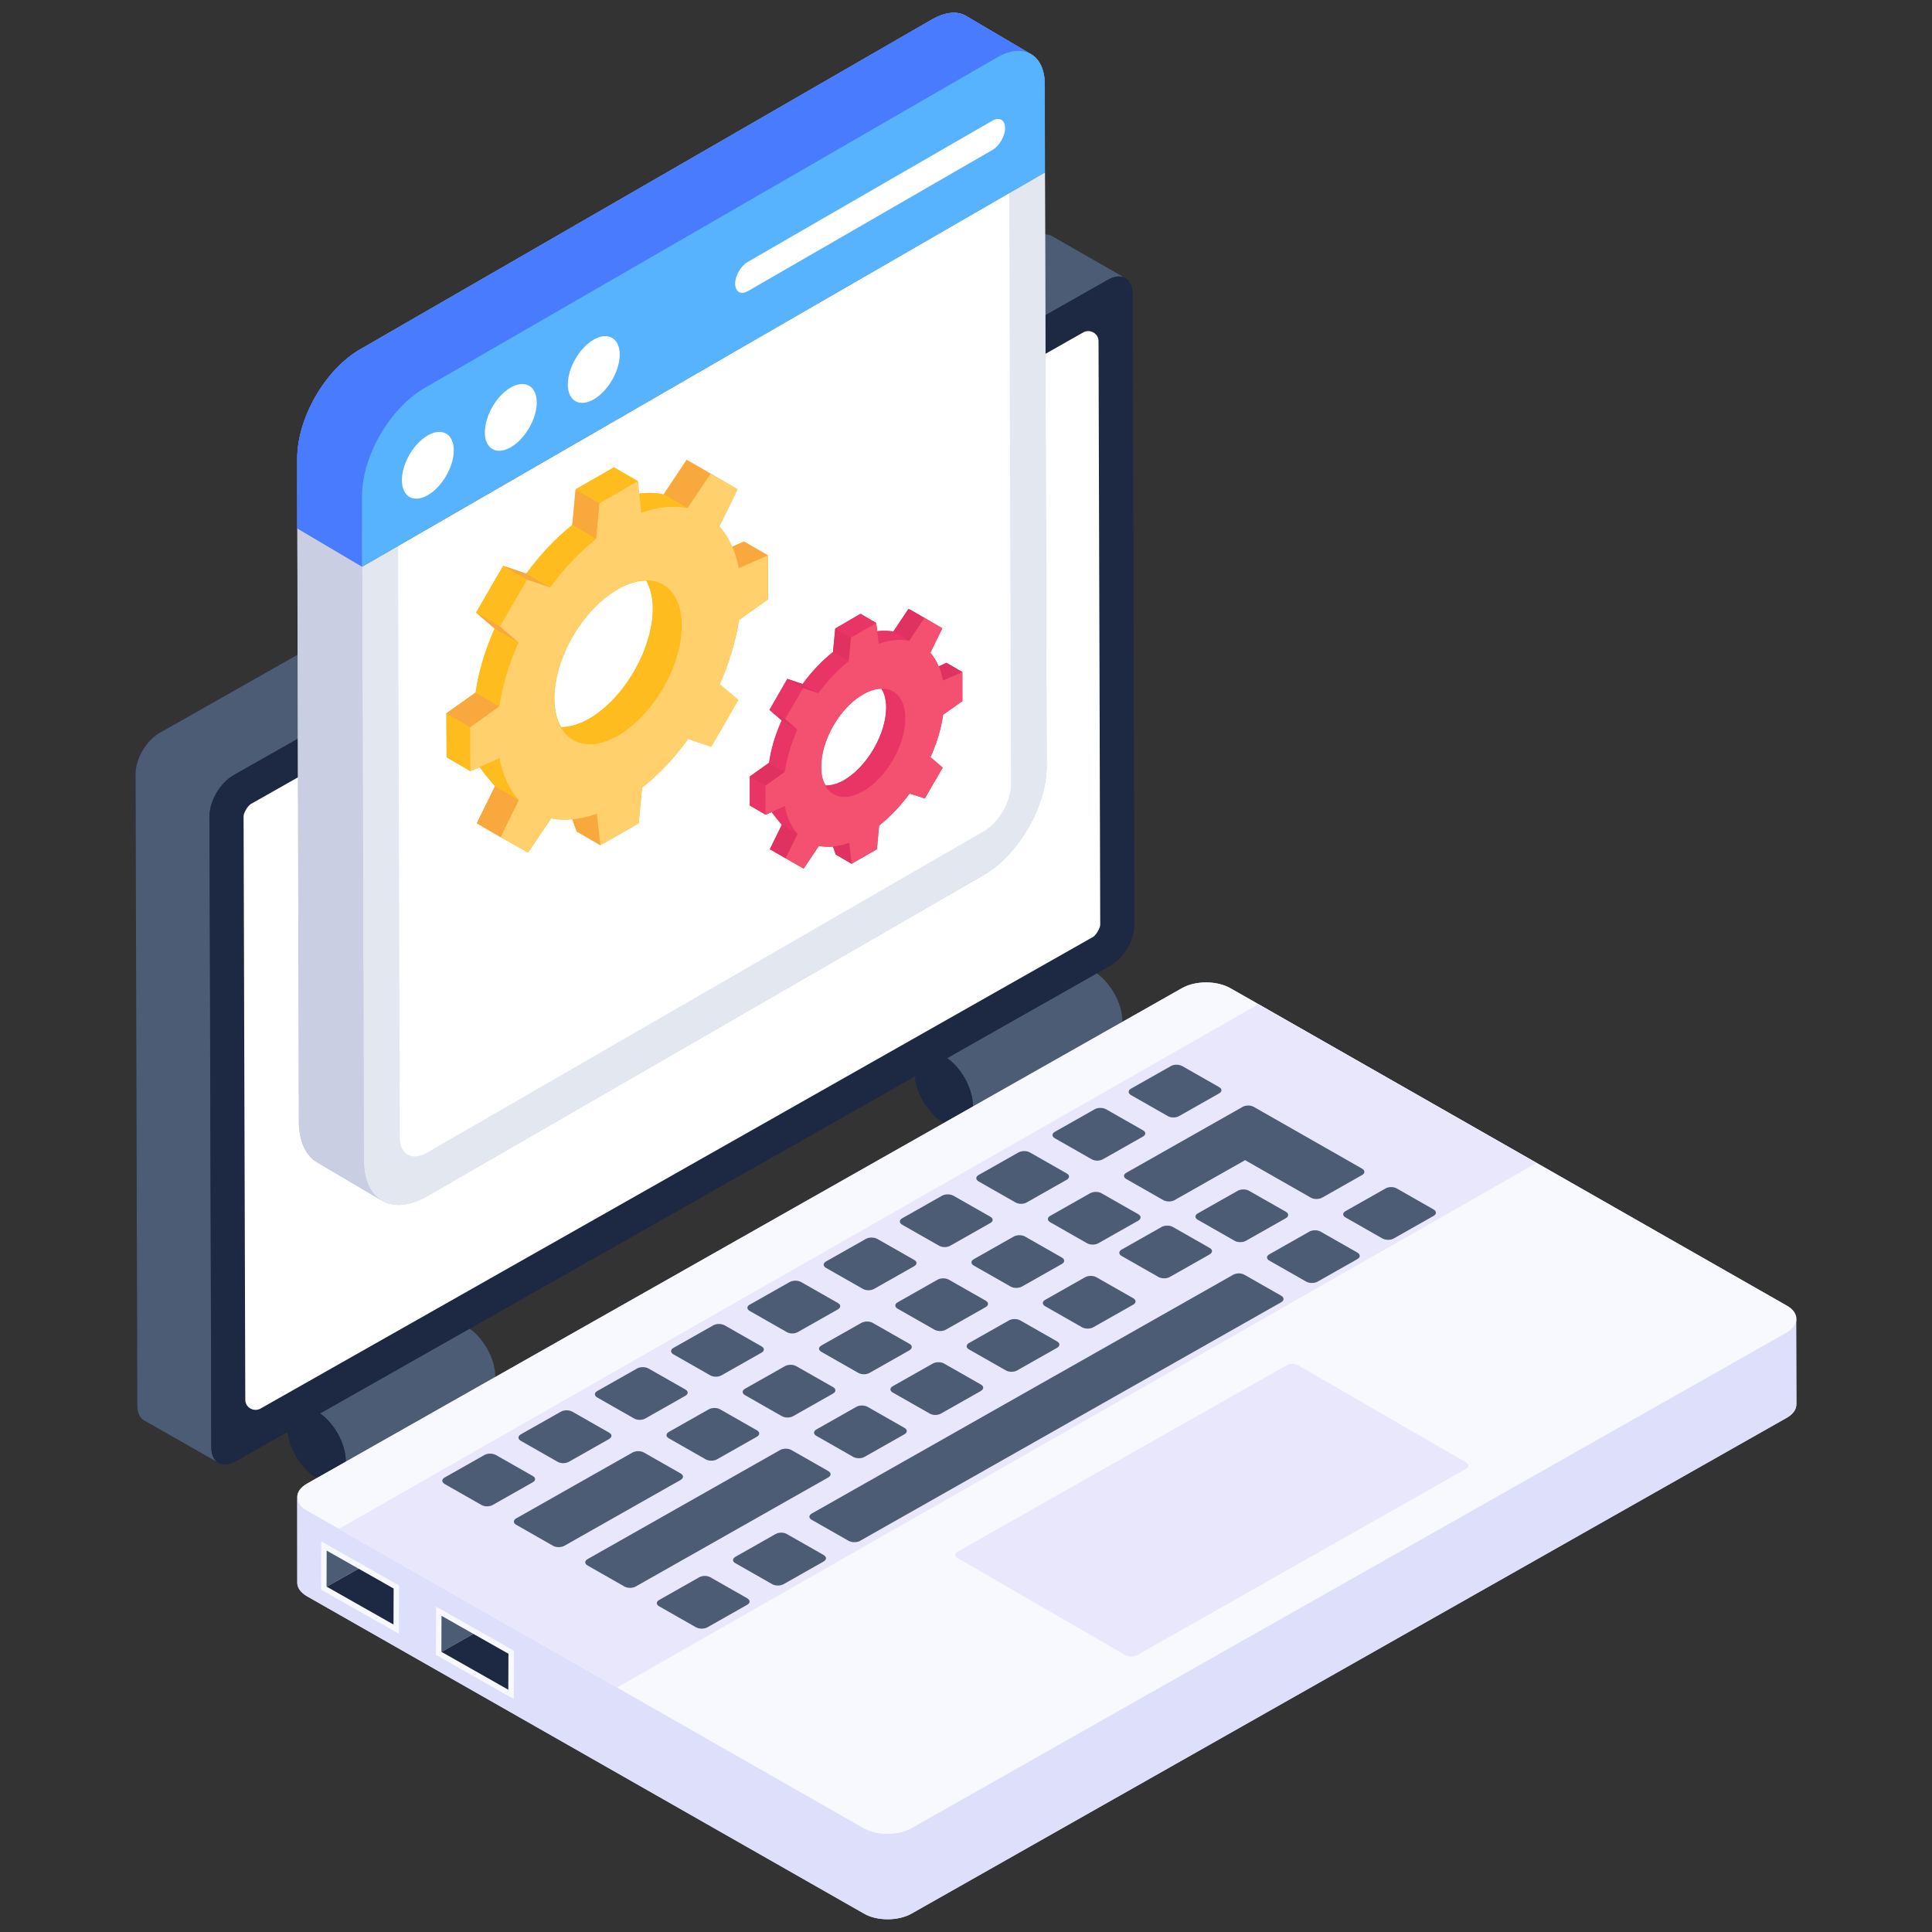 <svg id="Layer_1" enable-background="new 0 0 52 52" height="512" viewBox="0 0 52 52" width="512" xmlns="http://www.w3.org/2000/svg"><rect x="0" y="0" width="52" height="52" fill="#333333" stroke="none"/><g id="Web_Settings"><g><g><g><g><g fill="#1d2943"><path d="m13.332 37.049c0 .25-.08.42-.22.5l-4.02 2.28-.01.01c-.14.08-.34.07-.56-.06-.43-.25-.78-.85-.78-1.35 0-.25.09-.42.23-.5l4.02-2.28c.14-.09.34-.08.56.05.43.25.78.85.78 1.35z"/><path d="m30.212 27.489c0 .25-.09.42-.23.5l-4.01 2.28-.01.01c-.14.08-.34.07-.56-.06-.43-.25-.79-.85-.78-1.35 0-.25.08-.42.23-.5l4.02-2.28c.14-.09.34-.08.56.05.43.25.78.85.78 1.35z"/></g><g><g enable-background="new"><g><g><path d="m30.211 27.489c0 .245-.085.419-.225.499l-4.027 2.288c.14-.08.225-.255.225-.499.005-.499-.345-1.104-.779-1.353-.22-.125-.419-.135-.559-.055l4.027-2.283c.14-.085.34-.075.559.055.429.25.779.849.779 1.348z" fill="#4c5c75"/></g></g><g><g><path d="m25.407 28.426c.431.249.78.85.779 1.349-.001.498-.353.695-.784.447-.434-.25-.786-.854-.785-1.352.001-.498.356-.693.79-.443z" fill="#1d2943"/></g></g></g></g><g><g enable-background="new"><g><g><path d="m13.332 37.051c0 .245-.085.419-.225.499l-4.027 2.288c.14-.08.225-.255.225-.499.005-.499-.345-1.104-.779-1.353-.22-.125-.419-.135-.559-.055l4.027-2.283c.14-.085.34-.075.559.055.429.25.779.849.779 1.348z" fill="#4c5c75"/></g></g><g><g><path d="m8.529 37.988c.431.248.78.85.779 1.349-.001.498-.353.695-.784.447-.434-.25-.786-.854-.785-1.352.001-.498.356-.693.79-.443z" fill="#1d2943"/></g></g></g></g><path d="m30.532 24.889c0 .41-.29.9-.65 1.1l-23.54 13.34c-.18.1-.35.11-.47.04l-1.98-1.13c-.12-.07-.2-.21-.2-.41l-.04-17c0-.41.28-.9.65-1.11l23.53-13.33c.18-.1.35-.11.47-.04l1.98 1.13c-.02-.01-.06-.01-.09-.01.17.03.29.17.29.42z" fill="#1d2943"/><g><path d="m30.286 7.482c-.11-.063-.275-.054-.458.045l-23.533 13.332c-.367.207-.66.702-.651 1.107l.046 17.002c0 .198.073.342.193.405l-1.995-1.137c-.119-.063-.193-.207-.193-.405l-.046-17.002c0-.405.284-.9.651-1.106l23.533-13.332c.183-.099.348-.108.467-.045z" fill="#4c5c75"/></g><g><path d="m29.828 7.527c.357-.202.651-.038.652.365l.049 17.001c.001.403-.291.898-.648 1.101l-23.536 13.334c-.363.206-.657.041-.658-.361l-.049-17.001c-.001-.403.291-.898.653-1.104z" fill="#1d2943"/></g><g><path d="m6.556 21.962c.004-.089.116-.276.195-.322l22.403-12.692c.183-.104.412.026.413.233l.046 15.715c-.004.087-.113.272-.189.319l-22.409 12.695c-.183.104-.412-.026-.413-.233z" fill="#fff"/></g><g><path d="m48.342 35.489v.06c-.01.08-.06.17-.15.24.1-.09.15-.19.15-.3z" fill="#dedffb"/></g><g fill="#dedffb"><path d="m48.352 37.789c0 .15-.09.28-.28.38l-23.53 13.33c-.36.21-.95.21-1.29 0l-14.98-8.53c-.18-.1-.27-.24-.27-.36v-2.3c-.01-.14.08-.28.27-.38l23.54-13.33c.36-.21.94-.21 1.3 0l.55.31 8.24 4.7 6.18 3.53c.185.102.265.239.253.377-.008.099-.052.19-.143.273.09-.07.14-.16.15-.24z"/><path d="m48.342 35.549c.002-.011-.007-.022-.007-.033.001-.009.007-.018.007-.027z"/><path d="m48.342 35.489v.06c-.01.08-.06.17-.15.24.1-.09.15-.19.15-.3z"/></g><g><path d="m48.348 37.793c0 .144-.092.279-.275.378l-23.533 13.332c-.358.207-.944.207-1.293 0l-14.98-8.537c-.174-.099-.266-.234-.266-.36l-.003-2.3c0 .126.092.261.266.36l14.98 8.537c.358.207.935.207 1.293 0l23.533-13.332c.183-.099.275-.243.275-.378z" fill="#dedffb"/></g><g><path d="m48.076 35.873-23.542 13.333c-.354.204-.937.204-1.291 0-.101-.058-15.951-9.1-14.973-8.542-.364-.204-.354-.531 0-.736l23.542-13.333c.364-.204.937-.204 1.302 0 .64.366 12.919 7.376 14.973 8.542.354.194.354.531-.01.736z" fill="#f8f9fe"/></g><g><path d="m25.773 41.764c-.082.047-.089.121-.001.171l4.519 2.614c.089.051.225.051.308.004l8.854-5.016c.089-.051.09-.128.001-.179l-4.519-2.614c-.089-.051-.218-.047-.308.004z" fill="#e9e7fc"/></g><g><path d="m41.356 31.301-24.75 14.12-7.487-4.272 24.75-14.12z" fill="#e9e7fc"/></g><g><path d="m30.188 33.633c-.082.047-.083.124-.001.171l.995.567c.082.047.218.047.301 0l1.07-.606c.089-.051.09-.128.008-.175l-.995-.567c-.082-.047-.219-.047-.308.004z" fill="#4c5c75"/></g><g><path d="m20.18 35.114c-.089.05-.083.124.006.175l.988.563c.089.051.212.051.301 0l1.07-.606c.089-.05.096-.124.008-.175l-.988-.563c-.089-.051-.225-.051-.314 0z" fill="#4c5c75"/></g><g><path d="m17.742 43.063c-.082.047-.089.12-.001.171l.988.563c.089.05.225.05.308.004l1.077-.61c.082-.047.083-.124-.006-.175l-.988-.563c-.088-.051-.218-.047-.301 0z" fill="#4c5c75"/></g><g><path d="m32.238 32.659c-.082.047-.083.124-.001.171l.995.567c.082.047.219.047.301 0l1.077-.61c.082-.047.083-.124.001-.171l-.995-.567c-.082-.047-.219-.047-.301 0z" fill="#4c5c75"/></g><g><path d="m36.216 32.597c-.082.047-.09.121-.001.171l.988.563c.089.051.225.051.307.004l1.077-.61c.082-.047.083-.124-.006-.175l-.988-.563c-.089-.05-.218-.047-.301 0z" fill="#4c5c75"/></g><g><path d="m34.166 33.759c-.082.047-.09.12-.001.171l.988.563c.089.05.225.05.307.004l1.077-.61c.082-.047.083-.124-.006-.175l-.988-.563c-.089-.05-.218-.047-.301 0z" fill="#4c5c75"/></g><g><path d="m30.439 29.302c-.082.047-.083.124.006.175l.988.563c.089.051.219.047.301 0l1.077-.61c.082-.047.09-.12.001-.171l-.988-.563c-.089-.051-.225-.051-.307-.004z" fill="#4c5c75"/></g><g><path d="m28.389 30.464c-.082.047-.083.124.006.175l.988.563c.089.051.219.047.301 0l1.077-.61c.082-.047.09-.12.001-.171l-.988-.563c-.089-.051-.225-.051-.307-.004z" fill="#4c5c75"/></g><g><path d="m30.317 31.564c-.082.047-.09.12-.001.171l.995.567c.082.047.219.047.301 0l1.9-1.076 1.771 1.01c.082.047.219.047.301 0l1.077-.61c.082-.047.083-.124.001-.171l-2.916-1.663c-.089-.051-.218-.047-.301 0z" fill="#4c5c75"/></g><g><path d="m26.338 31.626c-.082.047-.083.124.006.175l.988.563c.089.051.219.047.301 0l1.07-.606c.089-.051.096-.124.008-.175l-.988-.563c-.089-.051-.225-.051-.314 0z" fill="#4c5c75"/></g><g><path d="m28.266 32.725c-.082.047-.083.124-.001.171l.995.567c.082.047.218.047.301 0l1.07-.606c.089-.051.09-.128.008-.175l-.995-.567c-.082-.047-.219-.047-.308.004z" fill="#4c5c75"/></g><g><path d="m24.281 32.791c-.082.047-.083.124.006.175l.988.563c.089.051.219.047.301 0l1.077-.61c.082-.047.09-.12.001-.171l-.988-.563c-.089-.051-.225-.05-.307-.004z" fill="#4c5c75"/></g><g><path d="m26.209 33.891c-.082.047-.083.124-.001.171l.995.567c.082.047.218.047.301 0l1.077-.61c.082-.047.083-.124.001-.171l-.995-.567c-.082-.047-.219-.047-.301 0z" fill="#4c5c75"/></g><g><path d="m22.231 33.953c-.082.047-.083.124.006.175l.988.563c.089.05.219.047.301 0l1.077-.61c.082-.047.09-.12.001-.171l-.988-.563c-.089-.05-.225-.05-.307-.004z" fill="#4c5c75"/></g><g><path d="m28.13 34.986c-.082.047-.083.124-.001.171l.995.567c.082.047.219.047.301 0l1.077-.61c.082-.047.083-.124.001-.171l-.995-.567c-.082-.047-.219-.047-.301 0z" fill="#4c5c75"/></g><g><path d="m24.159 35.052c-.082.047-.083.124-.001.171l.995.567c.082.047.218.047.301 0l1.077-.61c.082-.047.083-.124.001-.171l-.995-.567c-.082-.047-.219-.047-.301 0z" fill="#4c5c75"/></g><g><path d="m26.08 36.148c-.082.047-.083.124-.001.171l.995.567c.082.047.219.047.301 0l1.077-.61c.082-.047.083-.124.001-.171l-.995-.567c-.082-.047-.218-.047-.301 0z" fill="#4c5c75"/></g><g><path d="m22.108 36.214c-.089.051-.083.124-.001.171l.995.567c.082.047.212.05.301 0l1.07-.606c.089-.051.09-.128.008-.175l-.995-.567c-.082-.047-.218-.047-.308.004z" fill="#4c5c75"/></g><g><path d="m24.03 37.309c-.089.05-.083.124-.001.171l.995.567c.082.047.212.051.301 0l1.07-.606c.089-.05.09-.128.008-.175l-.995-.567c-.082-.047-.219-.047-.308.004z" fill="#4c5c75"/></g><g><path d="m20.051 37.379c-.082.047-.083.124-.001.171l.995.567c.082.047.218.047.301 0l1.077-.61c.082-.047.083-.124.001-.171l-.995-.567c-.082-.047-.218-.047-.301 0z" fill="#4c5c75"/></g><g><path d="m21.972 38.475c-.082.047-.083.124-.001.171l.995.567c.082.047.219.047.301 0l1.077-.61c.082-.047.083-.124.001-.171l-.995-.567c-.082-.047-.219-.047-.301 0z" fill="#4c5c75"/></g><g><path d="m14.022 38.603c-.089.05-.09.128-.001.179l.988.563c.089.051.219.047.308-.004l1.07-.606c.089-.05.096-.124.008-.175l-.988-.563c-.089-.051-.225-.051-.314 0z" fill="#4c5c75"/></g><g><path d="m11.965 39.769c-.082.047-.083.124.006.175l.988.563c.089.05.218.047.301 0l1.077-.61c.082-.047.09-.12.001-.171l-.988-.563c-.089-.05-.225-.05-.307-.004z" fill="#4c5c75"/></g><g><path d="m21.85 40.736c-.082.047-.09.12-.001.171l.988.563c.089.05.225.05.308.004l11.335-6.422c.089-.05.09-.128.001-.179l-.988-.563c-.089-.051-.219-.047-.308.004z" fill="#4c5c75"/></g><g><path d="m13.893 40.868c-.082.047-.083.124-.001.171l.995.567c.082.047.218.047.301 0l3.127-1.771c.089-.051.09-.128.008-.175l-.995-.567c-.082-.047-.219-.047-.308.004z" fill="#4c5c75"/></g><g><path d="m15.814 41.964c-.082.047-.083.124-.001.171l.995.567c.082.047.219.047.301 0l5.184-2.937c.082-.047.083-.124.001-.171l-.995-.567c-.082-.047-.219-.047-.301 0z" fill="#4c5c75"/></g><g><path d="m18.123 36.28c-.082.047-.083.124.006.175l.988.563c.089.05.218.047.301 0l1.077-.61c.082-.047.09-.12.001-.171l-.988-.563c-.089-.051-.225-.051-.307-.004z" fill="#4c5c75"/></g><g><path d="m18.001 38.541c-.082.047-.083.124-.001.171l.995.567c.082.047.218.047.301 0l1.077-.61c.082-.047.083-.124.001-.171l-.995-.567c-.082-.047-.219-.047-.301 0z" fill="#4c5c75"/></g><g><path d="m16.073 37.441c-.082.047-.083.124.006.175l.988.563c.089.05.219.047.301 0l1.077-.61c.082-.047.09-.121.001-.171l-.988-.563c-.089-.05-.225-.05-.307-.004z" fill="#4c5c75"/></g><g><path d="m19.8 41.898c-.089.05-.096.124-.008.175l.988.563c.089.051.225.051.314 0l1.07-.606c.089-.05.09-.128.001-.179l-.988-.563c-.089-.051-.219-.047-.308.004z" fill="#4c5c75"/></g><g><g><path d="m10.74 42.673-.004 1.299-2.094-1.186.004-1.3z" fill="#f8f9fe"/></g><g><path d="m8.792 41.734-.003.969.005.003.856-.485z" fill="#4c5c75"/></g><g><path d="m8.794 42.706 1.797 1.018.004-.968-.944-.535z" fill="#1d2943"/></g></g><g><g><path d="m13.831 44.428-.004 1.3-2.094-1.187.004-1.299z" fill="#f8f9fe"/></g><g><path d="m11.883 43.489-.003.969.005.003.856-.485z" fill="#4c5c75"/></g><g><path d="m11.884 44.461 1.797 1.018.004-.968-.944-.535z" fill="#1d2943"/></g></g></g></g><g><g><g><g enable-background="new"><g><g><path d="m28.172 20.619c0 1.08-.76 2.39-1.69 2.93l-14.99 8.65c-.51.29-.96.3-1.27.07.02.02.04.04.06.05l-1.74-1.03c-.31-.18-.49-.55-.5-1.09l-.04-15.97v-1.89c0-1.08.74-2.38 1.68-2.93l15.41-8.89c.36-.2.68-.23.91-.09l1.7 1c.02.01.04.02.05.03.23.13.37.42.37.82v2.36z" fill="#c9cee2"/></g></g></g></g></g></g><g><g><path d="m28.126 4.643.044 15.98c.003 1.077-.754 2.383-1.687 2.921l-14.994 8.657c-.937.541-1.694.109-1.698-.967l-.044-15.98z" fill="#e3e7f0"/></g><g><path d="m26.845 2.305c.169-.098.313-.021.313.179l.052 18.627c.001.459-.327 1.028-.726 1.258l-14.994 8.657c-.403.233-.73.042-.731-.417l-.051-18.149c-.001-.464.323-1.025.726-1.258z" fill="#fff"/></g><g><path d="m10.283 32.318-1.741-1.028c-.306-.177-.489-.55-.496-1.087l-.041-15.979 1.742 1.028.048 15.979c0 .537.19.911.489 1.087z" fill="#c9cee2"/></g><g><path d="m9.748 15.253-1.744-1.028 16.989-11.434 3.133 1.851z" fill="#c3c7cf"/></g><path d="m28.122 2.279v2.36l-18.37 10.61-.01-1.88v1.88l-1.74-1.03v-1.88c0-1.08.74-2.38 1.68-2.93l15.41-8.89c.36-.2.68-.23.91-.09l1.73 1.02c.24.13.39.42.39.83z" fill="#497bfe"/><g><path d="m27.747 1.458c-.231-.136-.55-.116-.911.088l-15.405 8.895c-.938.544-1.692 1.848-1.692 2.922l.007 1.889-1.742-1.028-.007-1.889c0-1.074.747-2.378 1.685-2.922l15.411-8.895c.353-.204.68-.224.911-.088z" fill="#497bfe"/></g><g><path d="m26.839 1.545c.703-.406 1.277-.083 1.28.729l.007 2.368-18.378 10.61-.005-1.889c-.003-1.077.749-2.38 1.687-2.921z" fill="#57b3fe"/></g><g><path d="m11.511 11.72c.385-.222.702-.042.703.401.001.438-.313.983-.698 1.205-.389.224-.698.04-.699-.398-.001-.442.306-.983.694-1.207z" fill="#fff"/></g><g><path d="m13.744 10.431c.385-.222.702-.042.703.401.001.438-.313.983-.698 1.205-.389.224-.698.04-.699-.398-.001-.442.306-.983.694-1.207z" fill="#fff"/></g><g><path d="m15.977 9.142c.385-.222.702-.042.703.401.001.438-.313.983-.698 1.205-.389.224-.698.04-.699-.398-.001-.442.306-.983.694-1.207z" fill="#fff"/></g><g><path d="m26.71 3.248c.187-.108.341-.02.342.195.001.219-.153.484-.339.592l-6.584 3.801c-.187.108-.341.02-.342-.199-.001-.215.153-.48.339-.588z" fill="#fff"/></g><g><path d="m20.022 14.579-.32.14c-.09-.21-.2-.4-.34-.55l.49-1-1.22-.71-.15-.08-.62.93c-.2-.05-.42-.05-.66-.02l-.03-.34-.65-.37-1.03.59-.09.96c-.45.36-.87.81-1.24 1.31l-.62-.21-.73 1.26.5.43c-.25.56-.43 1.15-.51 1.72l-.79.56.01 1.18.64.38.25-.11c.14.2.3.38.41.51l-.49 1 .64.37.74.42.62-.92c.18.03.37.04.57.02l.12.33.64.37 1.03-.59.09-.96c.46-.36.88-.81 1.24-1.31l.62.21.73-1.26-.5-.42c.25-.57.43-1.16.52-1.73l.78-.56v-1.18zm-4.17 4.77c-.27.15-.53.22-.75.22-.11-.2-.18-.45-.18-.76-.01-1.09.76-2.41 1.71-2.95.27-.16.53-.23.76-.23.11.2.18.45.18.75 0 1.09-.77 2.42-1.72 2.97z" fill="#febc1f"/><g><g enable-background="new"><g><g><path d="m16.164 22.752-.644-.374-.348-.997.897.521z" fill="#f9a83d"/></g></g><g><g><path d="m19.883 15.296-.644-.374.786-.348.644.374z" fill="#f9a83d"/></g></g><g><g><path d="m18.349 16.834c.005 1.088-.764 2.416-1.71 2.96-.476.277-.91.303-1.219.12l-.779-.454c.309.183.737.157 1.213-.115.947-.549 1.716-1.878 1.716-2.965-.005-.539-.194-.921-.502-1.098l.784.454c.303.178.497.56.497 1.098z" fill="#febc1f"/></g></g><g><g><path d="m19.122 12.754-.644-.374.155.078 1.222.71z" fill="#c9cee2"/></g></g><g><g><path d="m13.476 22.533-.644-.374.492-.998.644.374z" fill="#f9a83d"/></g></g><g><g><path d="m18.507 13.678-.644-.374.615-.924.644.374z" fill="#f9a83d"/></g></g><g><g><path d="m13.969 21.535-.644-.374c-.252-.279-.687-.801-.774-1.278l.897.521c.086.477.269.852.521 1.131z" fill="#febc1f"/></g></g><g><g><path d="m17.262 13.803-.644-.374c.454-.165.875-.2 1.245-.124l.644.374c-.37-.075-.791-.04-1.245.124z" fill="#febc1f"/></g></g><g><g><path d="m12.662 20.757-.644-.374-.003-1.183.644.374z" fill="#febc1f"/></g></g><g><g><path d="m12.658 19.574-.644-.374.786-.56.644.374z" fill="#f9a83d"/></g></g><g><g><path d="m16.048 14.504-.644-.374.09-.956.644.374z" fill="#f9a83d"/></g></g><g><g><path d="m16.138 13.547-.644-.374 1.03-.594.644.374z" fill="#febc1f"/></g></g><g><g><path d="m13.444 19.014-.644-.374c.083-.571.263-1.158.513-1.723l.644.374c-.25.565-.429 1.152-.513 1.723z" fill="#febc1f"/></g></g><g><g><path d="m14.81 15.813-.644-.374c.364-.499.785-.95 1.238-1.309l.644.374c-.454.36-.874.81-1.238 1.309z" fill="#febc1f"/></g></g><g><g><path d="m13.957 17.291-.644-.374-.496-.431.644.374z" fill="#f9a83d"/></g></g><g><g><path d="m13.46 16.86-.644-.374.728-1.257.644.374z" fill="#febc1f"/></g></g><g><g><path d="m14.188 15.603-.644-.374.622.21.644.374z" fill="#f9a83d"/></g></g><g><g><path d="m19.883 15.296.786-.348.003 1.183-.786.556c-.083.575-.263 1.158-.513 1.727l.496.427-.728 1.257-.618-.208c-.368.501-.788.948-1.242 1.312l-.09.956-1.03.594-.095-.85c-.454.16-.875.2-1.242.122l-.618.922-.733-.413.492-.998c-.252-.279-.434-.654-.521-1.131l-.786.352-.003-1.183.786-.56c.083-.571.263-1.158.513-1.723l-.496-.431.728-1.257.622.21c.364-.499.785-.95 1.238-1.309l.09-.956 1.03-.594.095.85c.454-.165.875-.2 1.245-.124l.615-.924.733.413-.492 1.002c.252.275.434.654.521 1.126zm-3.245 4.5c.945-.546 1.714-1.873 1.711-2.963-.003-1.09-.777-1.523-1.722-.977-.948.548-1.711 1.868-1.707 2.957.003 1.09.77 1.531 1.719.983z" fill="#ffd06c"/></g></g></g></g><path d="m25.472 17.839-.21.1c-.06-.14-.13-.27-.22-.37l.32-.66-.81-.47-.1-.05-.41.61c-.13-.03-.28-.02-.43-.01l-.03-.22-.42-.25-.68.4-.06.63c-.3.24-.58.53-.82.86l-.41-.14-.48.84.33.28c-.17.37-.29.76-.34 1.14l-.52.37v.78l.43.25.16-.07c.09.13.2.25.27.34l-.32.66.42.24.49.28.41-.61c.12.02.24.03.38.02l.07.21.43.25.68-.39.06-.64c.3-.24.58-.53.82-.86l.41.13.48-.83-.33-.28c.17-.37.29-.76.34-1.14l.52-.37v-.78zm-2.75 3.16c-.18.1-.35.14-.5.14-.08-.13-.12-.29-.12-.49 0-.73.5-1.6 1.13-1.96.17-.1.34-.15.49-.15.08.13.13.29.13.5 0 .72-.51 1.59-1.13 1.96z" fill="#e93565"/><g><g enable-background="new"><g><g><path d="m22.922 23.248-.426-.247-.23-.659.593.345z" fill="#df3260"/></g></g><g><g><path d="m25.382 18.318-.426-.247.52-.23.426.247z" fill="#df3260"/></g></g><g><g><path d="m24.367 19.335c.003.719-.505 1.598-1.131 1.957-.315.183-.602.201-.806.08l-.515-.3c.204.121.488.104.802-.076.626-.363 1.134-1.242 1.134-1.961-.003-.356-.128-.609-.332-.726l.518.3c.201.118.329.37.329.726z" fill="#e93565"/></g></g><g><g><path d="m24.878 16.637-.426-.247.103.051.808.47z" fill="#e93565"/></g></g><g><g><path d="m21.145 23.103-.426-.247.326-.66.426.247z" fill="#df3260"/></g></g><g><g><path d="m24.472 17.248-.426-.247.406-.611.426.247z" fill="#df3260"/></g></g><g><g><path d="m21.471 22.444-.426-.247c-.167-.185-.454-.53-.511-.845l.593.345c.057.315.178.563.344.748z" fill="#e93565"/></g></g><g><g><path d="m23.649 17.331-.426-.247c.3-.109.579-.132.823-.082l.426.247c-.245-.05-.523-.027-.823.082z" fill="#e93565"/></g></g><g><g><path d="m20.607 21.929-.426-.247-.002-.782.426.247z" fill="#e93565"/></g></g><g><g><path d="m20.604 21.147-.426-.247.52-.37.426.247z" fill="#df3260"/></g></g><g><g><path d="m22.846 17.794-.426-.247.059-.632.426.247z" fill="#df3260"/></g></g><g><g><path d="m22.905 17.162-.426-.247.681-.393.426.247z" fill="#e93565"/></g></g><g><g><path d="m21.124 20.776-.426-.247c.055-.377.174-.766.339-1.139l.426.247c-.165.373-.284.762-.339 1.139z" fill="#e93565"/></g></g><g><g><path d="m22.027 18.66-.426-.247c.241-.33.519-.628.819-.866l.426.247c-.3.238-.578.536-.819.866z" fill="#e93565"/></g></g><g><g><path d="m21.463 19.637-.426-.247-.328-.285.426.247z" fill="#df3260"/></g></g><g><g><path d="m21.135 19.352-.426-.247.482-.831.426.247z" fill="#e93565"/></g></g><g><g><path d="m21.616 18.521-.426-.247.411.139.426.247z" fill="#df3260"/></g></g><g><g><path d="m25.382 18.318.52-.23.002.782-.52.367c-.055.38-.174.766-.339 1.142l.328.282-.482.831-.409-.138c-.243.332-.521.627-.821.867l-.059.632-.681.393-.063-.562c-.3.106-.579.132-.821.081l-.409.61-.485-.273.326-.66c-.167-.185-.287-.432-.344-.748l-.52.233-.002-.782.52-.37c.055-.377.174-.766.339-1.139l-.328-.285.482-.831.411.139c.241-.33.519-.628.819-.866l.059-.632.681-.393.063.562c.3-.109.579-.132.823-.082l.406-.611.485.273-.326.663c.167.182.287.432.344.745zm-2.146 2.976c.625-.361 1.133-1.239 1.131-1.959-.002-.721-.514-1.007-1.139-.646-.627.362-1.131 1.235-1.129 1.956.002.721.509 1.012 1.136.65z" fill="#f45170"/></g></g></g></g></g></g></g></g></g></svg>